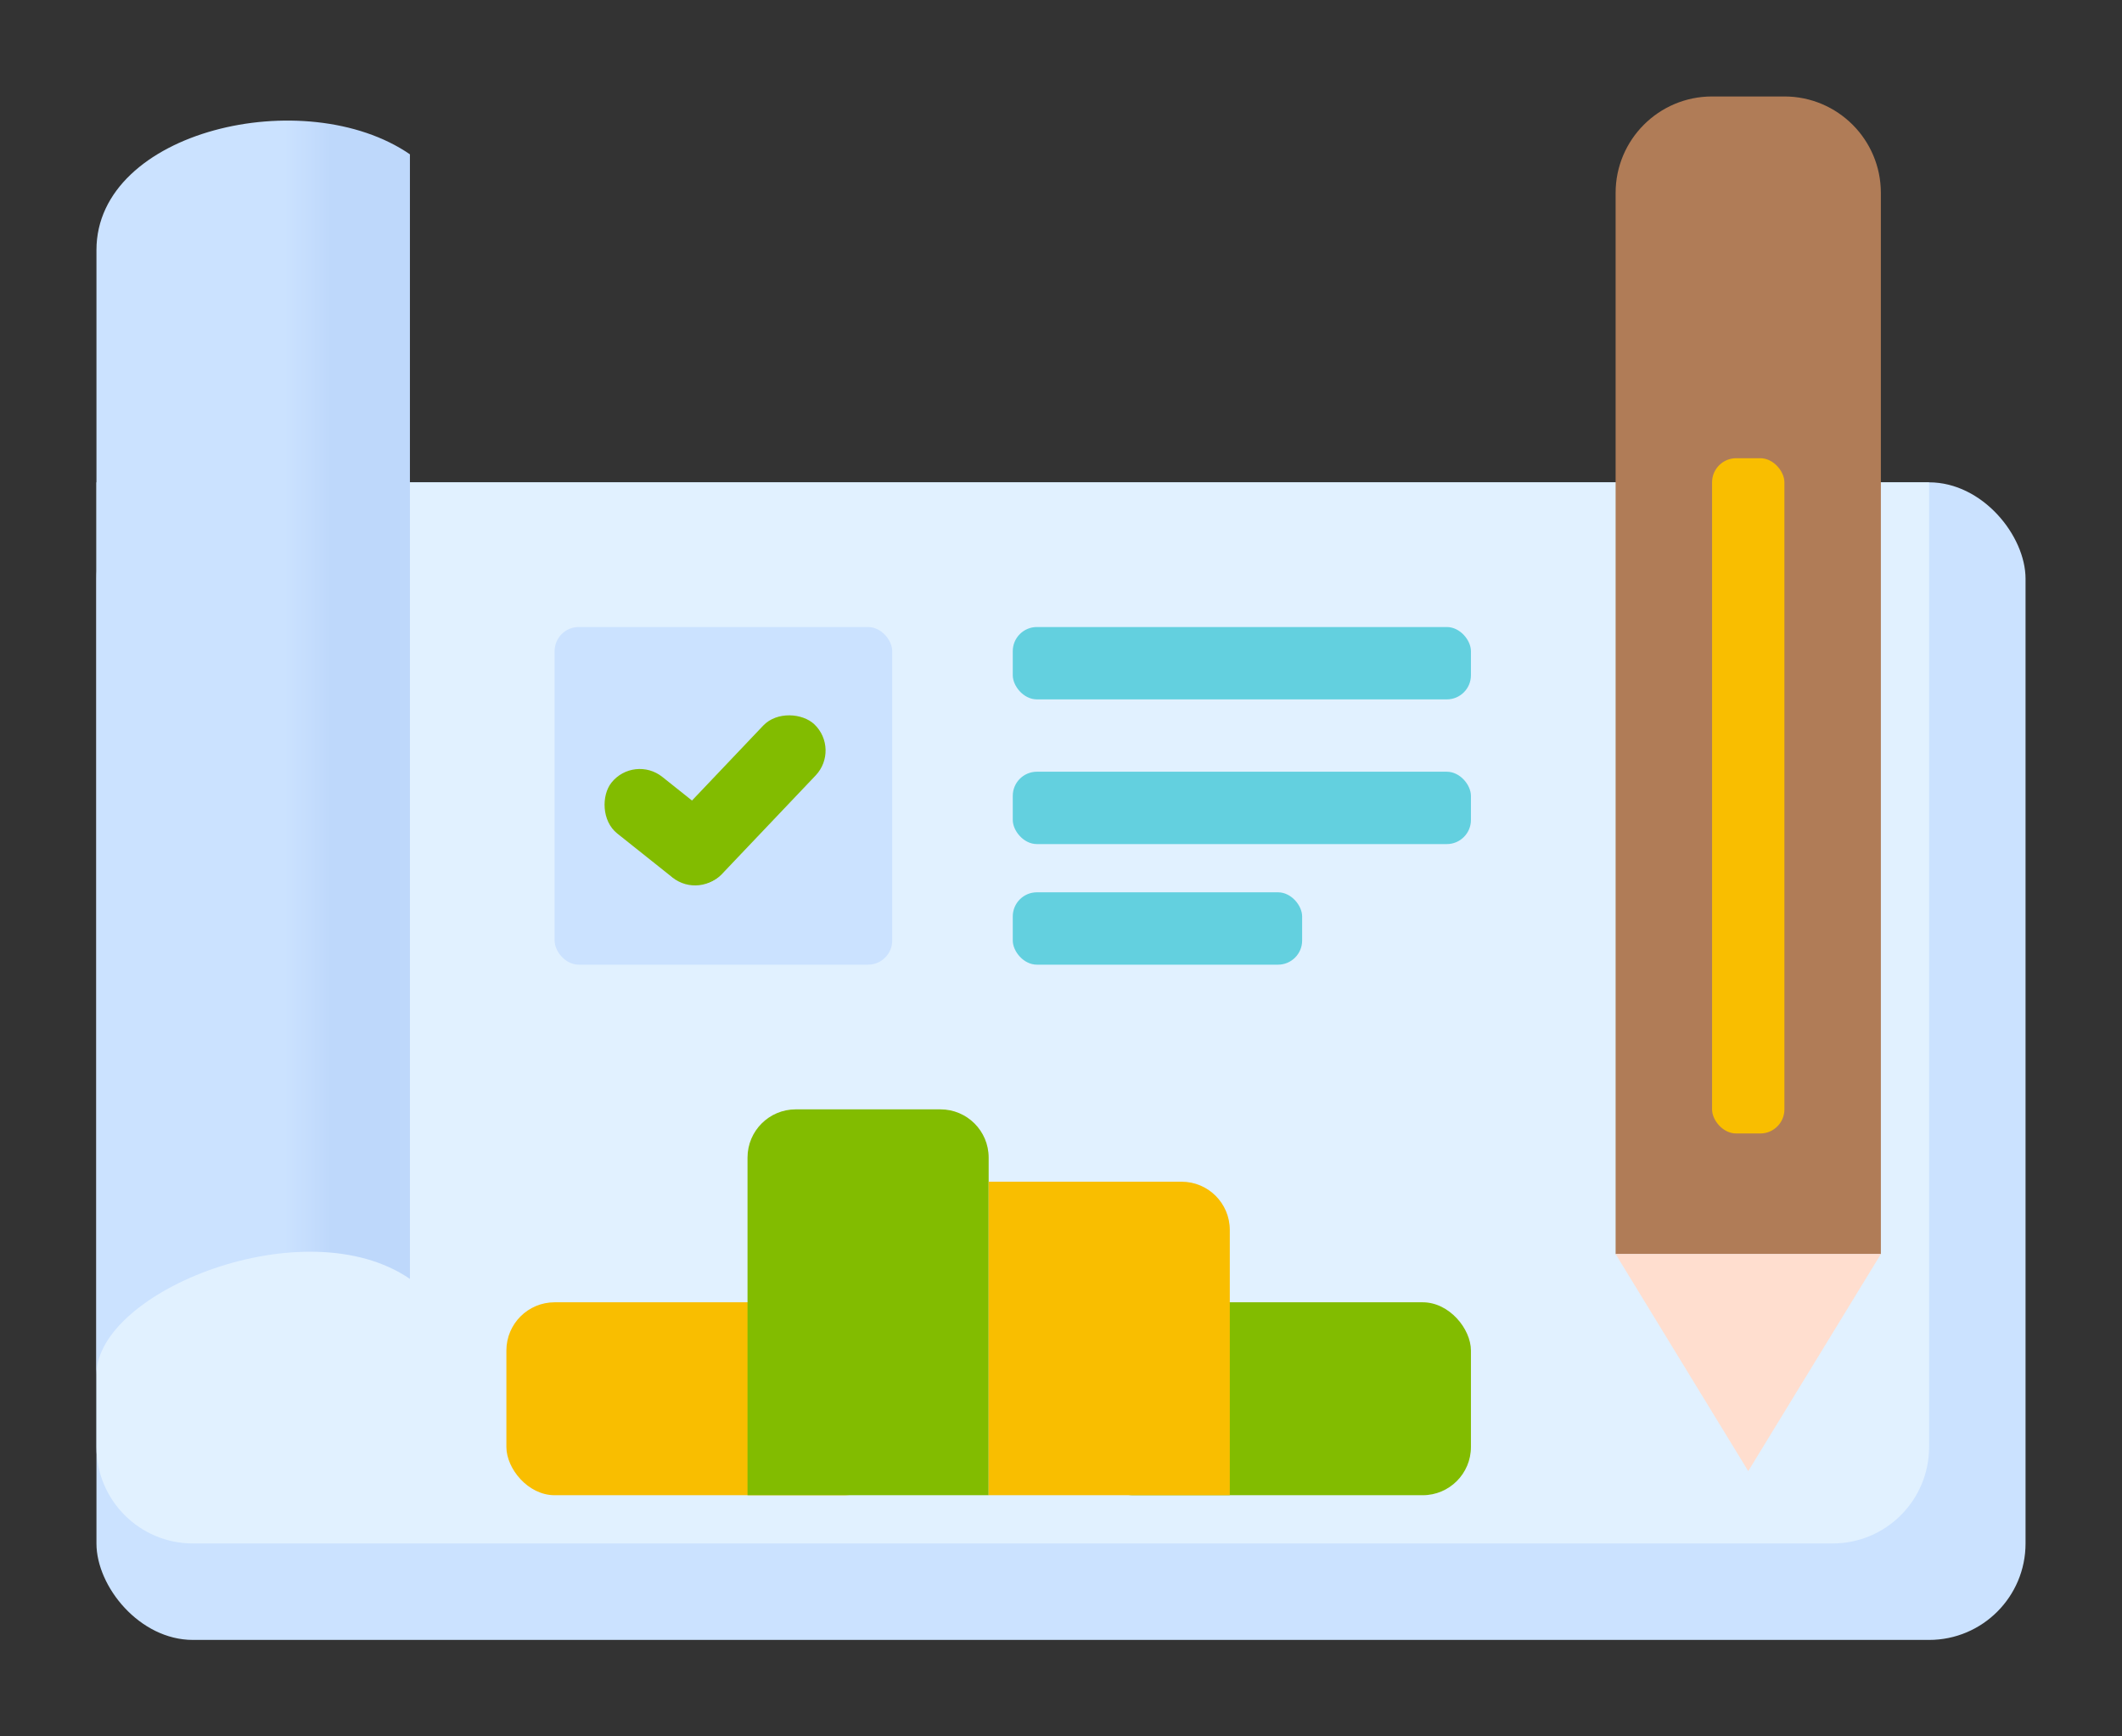 <?xml version="1.0" encoding="UTF-8"?> <svg xmlns="http://www.w3.org/2000/svg" width="88" height="72" viewBox="0 0 88 72" fill="none"><rect x="0" y="0" width="88" height="72" fill="#333333" stroke="none"/><rect x="4" y="20" width="80" height="48" rx="4" fill="#CBE2FF"></rect><path d="M4 20H80V60C80 62.209 78.209 64 76 64H8C5.791 64 4 62.209 4 60V20Z" fill="#E1F1FF"></path><path d="M4 10.367C4 5.406 12.667 3.422 17 6.399V53.031C12.667 50.055 4 53.527 4 57V10.367Z" fill="url(#paint0_linear_59_22)"></path><path d="M67 8C67 5.791 68.791 4 71 4H74C76.209 4 78 5.791 78 8V52H67V8Z" fill="#B07C57"></path><rect x="71" y="19" width="3" height="28" rx="1" fill="#F9BE00"></rect><path d="M78 52H67L72.5 61L78 52Z" fill="#FFDECF"></path><rect x="23" y="26" width="14" height="14" rx="1" fill="#CBE2FF"></rect><rect x="45" y="54" width="16" height="8" rx="2" fill="#82BC00"></rect><rect x="21" y="54" width="16" height="8" rx="2" fill="#F9BE00"></rect><path d="M31 48C31 46.895 31.895 46 33 46H39C40.105 46 41 46.895 41 48V62H31V48Z" fill="#82BC00"></path><path d="M41 49H49C50.105 49 51 49.895 51 51V62H41V49Z" fill="#F9BE00"></path><rect x="42" y="26" width="19" height="3" rx="1" fill="#63D0DF"></rect><rect x="42" y="32" width="19" height="3" rx="1" fill="#63D0DF"></rect><rect x="42" y="37" width="12" height="3" rx="1" fill="#63D0DF"></rect><rect x="26.292" y="31.279" width="5.934" height="3" rx="1.5" transform="rotate(38.531 26.292 31.279)" fill="#82BC00"></rect><rect x="34.858" y="31.067" width="8.652" height="3" rx="1.5" transform="rotate(133.543 34.858 31.067)" fill="#82BC00"></rect><defs><linearGradient id="paint0_linear_59_22" x1="4" y1="31.203" x2="17" y2="31.203" gradientUnits="userSpaceOnUse"><stop offset="0.6" stop-color="#CBE2FF"></stop><stop offset="0.75" stop-color="#BED8FB"></stop></linearGradient></defs></svg> 